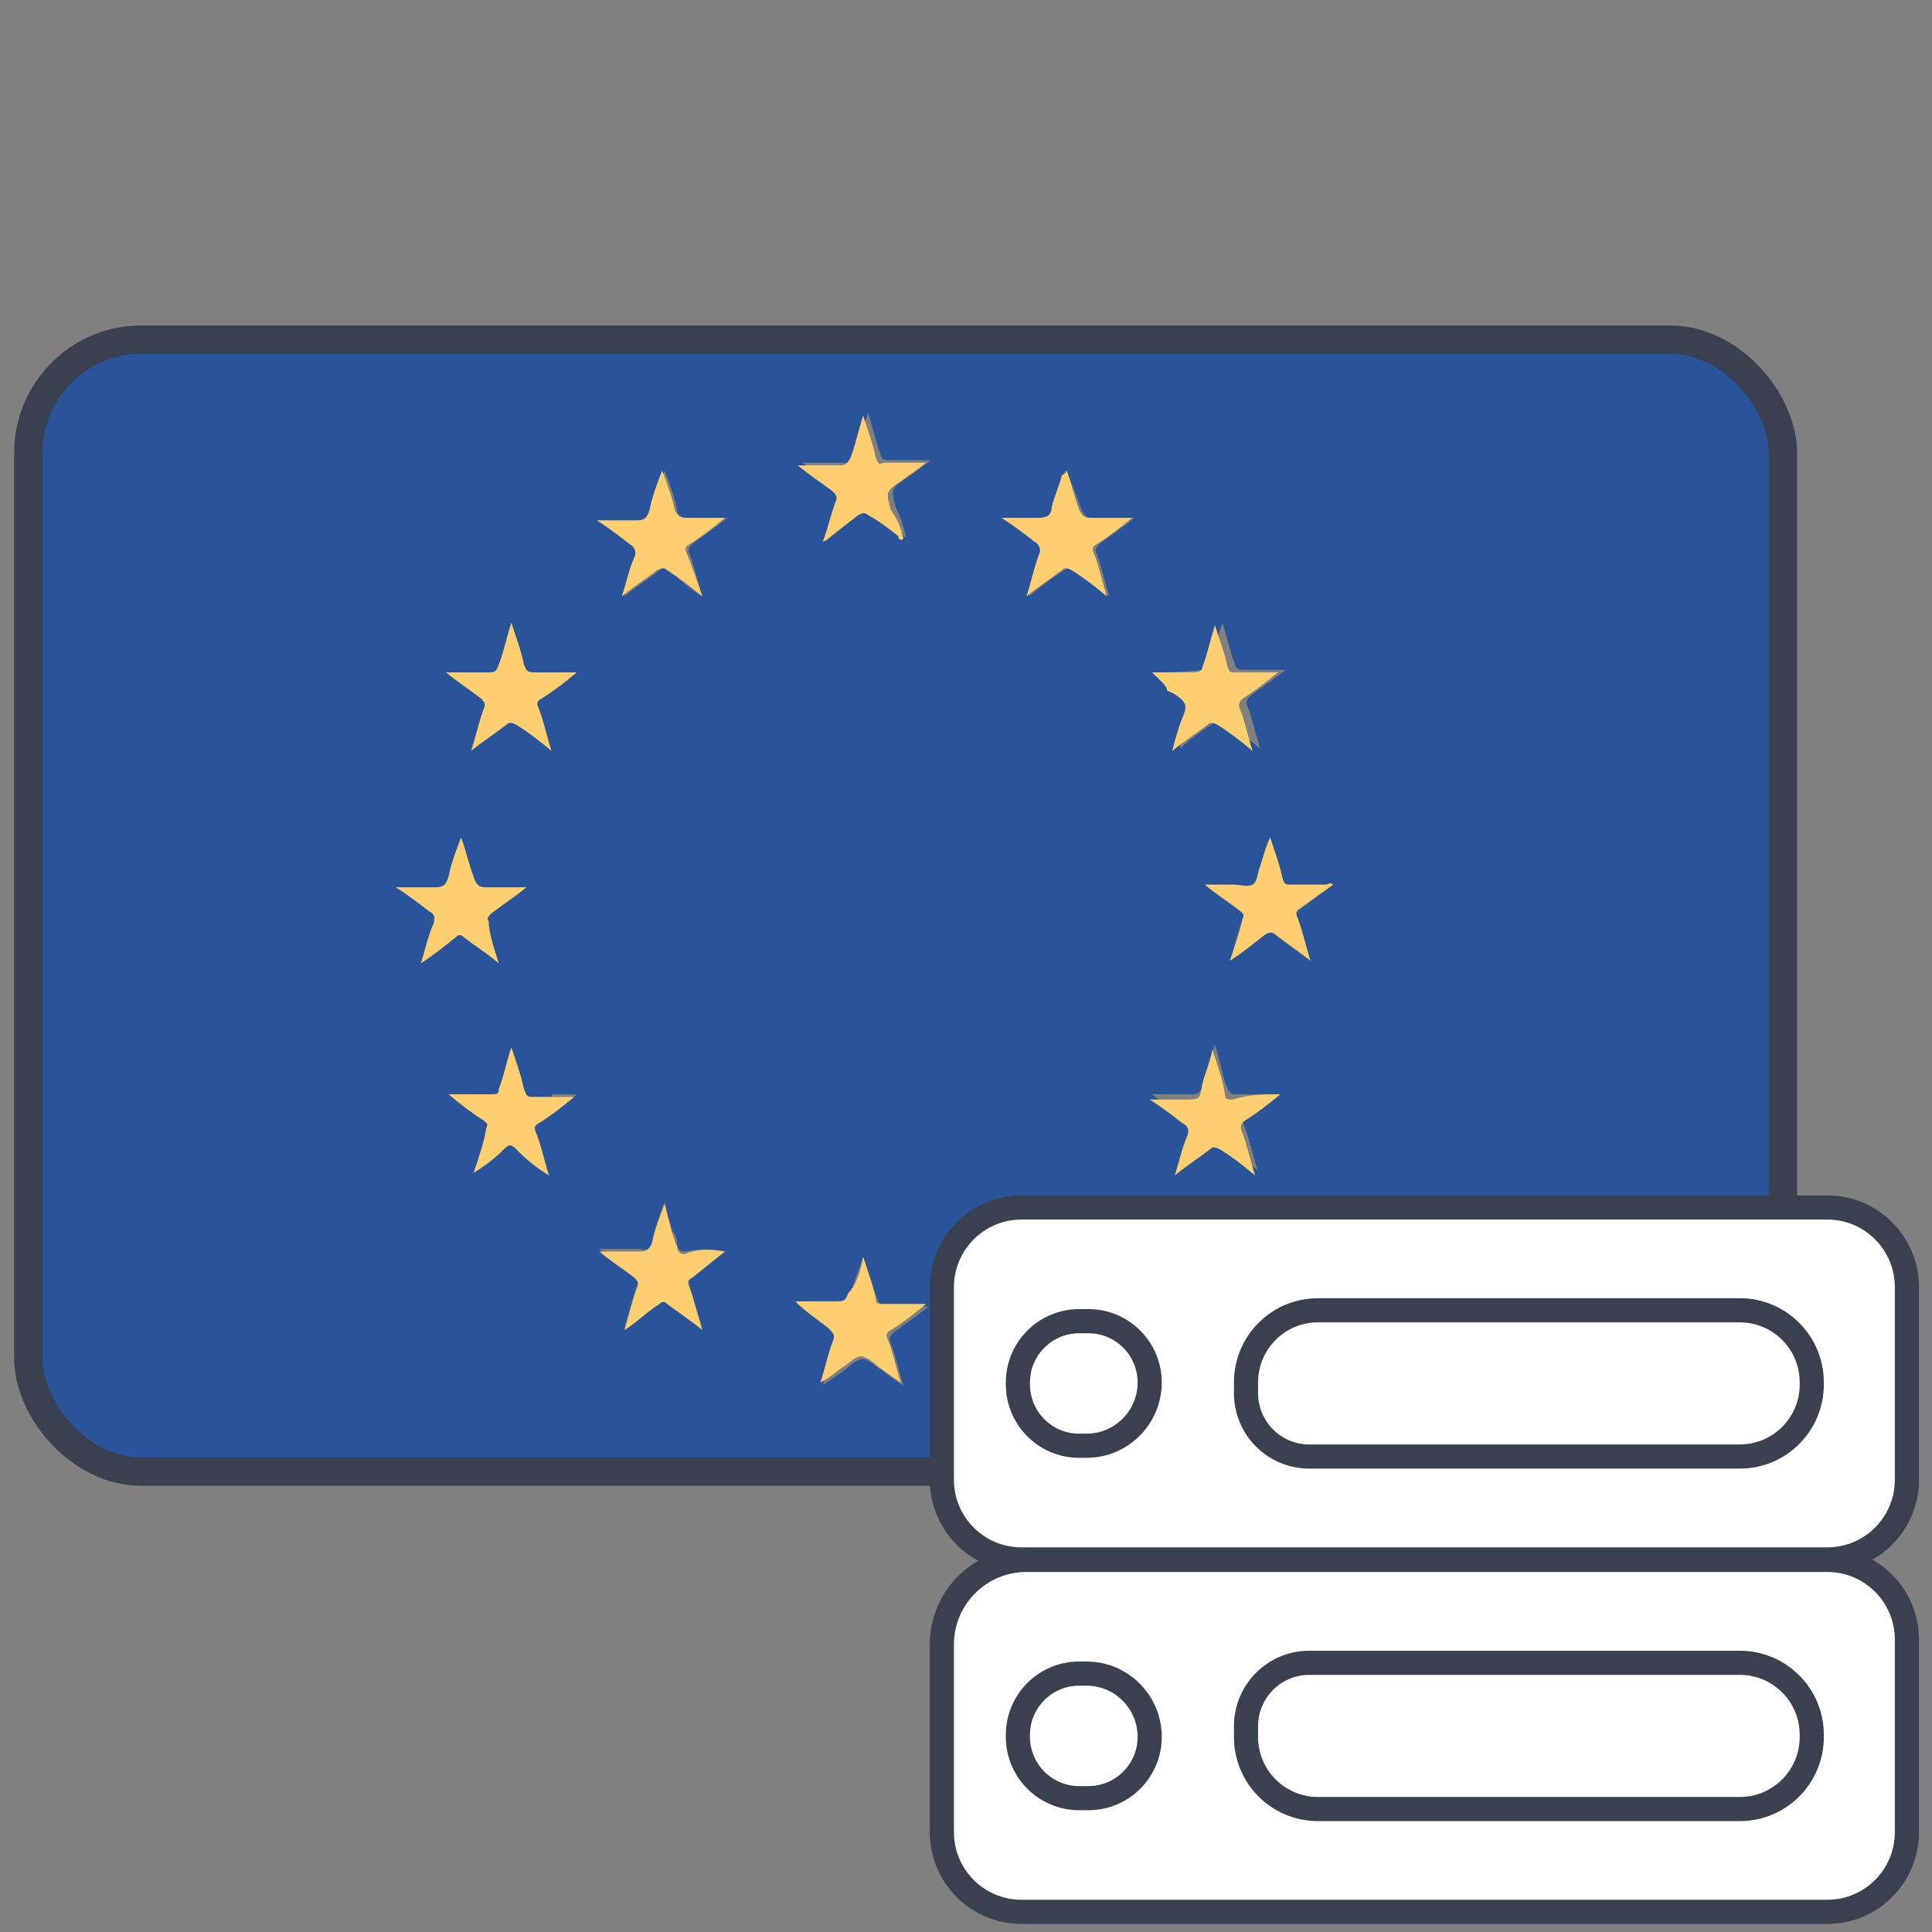 <?xml version="1.0" encoding="UTF-8"?> <svg xmlns="http://www.w3.org/2000/svg" width="64" height="64" viewBox="0 0 64 64" fill="none"><rect x="0" y="0" width="64" height="64" fill="#808080" stroke="none"/><g clip-path="url(#clip0_3454_14978)"><g clip-path="url(#clip1_3454_14978)"><rect x="-6.618" y="11.25" width="24.898" height="30.113" fill="#295499"></rect><path d="M28.592 51.007C18.603 51.007 -9.449 51.007 -19.438 51.007C-19.604 51.007 -19.688 51.007 -19.688 50.746C-19.688 36.944 -19.688 23.055 -19.688 9.253C-19.688 9.08 -19.604 8.993 -19.438 8.993C0.54 8.993 38.581 8.993 58.559 8.993C58.725 8.993 58.809 8.993 58.809 9.253C58.809 23.055 58.809 36.944 58.809 50.746C58.809 50.92 58.725 51.007 58.559 51.007C48.653 51.007 38.581 51.007 28.592 51.007ZM27.343 17.847C27.427 17.934 27.427 17.847 27.51 17.76C27.843 17.5 28.176 17.24 28.509 16.979C28.592 16.892 28.675 16.892 28.842 16.979C29.175 17.24 29.508 17.5 29.841 17.674C29.924 17.674 29.924 17.847 30.007 17.76C29.924 17.413 29.841 17.153 29.674 16.805C29.508 16.198 29.508 16.198 30.007 15.851C30.257 15.677 30.507 15.504 30.84 15.243C30.34 15.243 29.841 15.243 29.424 15.243C29.258 15.243 29.175 15.156 29.175 15.069C29.008 14.635 28.925 14.201 28.759 13.681C28.592 14.201 28.426 14.635 28.342 15.069C28.259 15.243 28.259 15.33 28.009 15.33C27.593 15.33 27.094 15.33 26.594 15.33C27.011 15.677 27.343 15.938 27.76 16.198C27.926 16.285 27.926 16.372 27.843 16.545C27.593 16.979 27.51 17.413 27.343 17.847ZM38.165 22.274C38.414 22.448 38.664 22.622 38.914 22.795C39.081 22.969 39.413 23.055 39.497 23.229C39.58 23.403 39.413 23.663 39.33 23.924C39.247 24.184 39.164 24.444 39.081 24.792C39.497 24.444 39.83 24.184 40.246 23.924C40.412 23.837 40.496 23.837 40.579 23.924C40.912 24.184 41.328 24.444 41.744 24.792C41.578 24.271 41.494 23.837 41.328 23.403C41.245 23.229 41.328 23.142 41.411 23.055C41.744 22.795 42.16 22.535 42.577 22.188C42.077 22.188 41.578 22.188 41.161 22.188C40.995 22.188 40.912 22.101 40.912 22.014C40.745 21.58 40.662 21.146 40.496 20.625C40.329 21.146 40.163 21.58 40.079 22.014C39.996 22.188 39.996 22.274 39.83 22.188C39.081 22.274 38.664 22.274 38.165 22.274ZM19.103 22.274C18.603 22.274 18.187 22.274 17.688 22.274C17.521 22.274 17.438 22.188 17.355 22.014C17.188 21.58 17.105 21.146 16.938 20.625C16.772 21.146 16.605 21.58 16.522 22.014C16.439 22.188 16.356 22.274 16.189 22.274C15.773 22.274 15.274 22.274 14.774 22.274C15.19 22.622 15.523 22.882 15.94 23.142C16.106 23.229 16.106 23.316 16.023 23.49C15.856 23.924 15.773 24.358 15.607 24.878C16.023 24.531 16.356 24.271 16.772 24.01C16.938 23.924 17.022 23.924 17.105 24.01C17.438 24.271 17.854 24.531 18.27 24.878C18.104 24.358 18.021 23.924 17.854 23.49C17.771 23.316 17.854 23.229 17.937 23.142C18.354 22.882 18.686 22.622 19.103 22.274ZM23.265 19.757C23.098 19.236 23.015 18.802 22.849 18.368C22.765 18.194 22.849 18.108 22.932 18.021C23.265 17.76 23.681 17.5 24.097 17.153C23.598 17.153 23.181 17.153 22.765 17.153C22.599 17.153 22.432 17.066 22.432 16.892C22.349 16.458 22.183 16.024 22.016 15.59C21.85 16.024 21.683 16.458 21.6 16.892C21.517 17.153 21.433 17.24 21.184 17.24C20.767 17.24 20.351 17.24 19.852 17.24C20.268 17.5 20.601 17.847 20.934 18.021C21.101 18.108 21.184 18.281 21.101 18.455C20.934 18.889 20.851 19.323 20.684 19.757C21.101 19.41 21.517 19.149 21.85 18.889C21.933 18.802 22.016 18.802 22.183 18.889C22.432 19.149 22.849 19.497 23.265 19.757ZM35.335 15.59C35.251 15.59 35.251 15.677 35.251 15.764C35.168 16.111 35.002 16.458 34.918 16.805C34.835 17.066 34.752 17.153 34.502 17.153C34.086 17.153 33.67 17.153 33.254 17.153C33.67 17.413 34.003 17.76 34.336 17.934C34.502 18.021 34.586 18.108 34.502 18.368C34.336 18.802 34.252 19.236 34.086 19.757C34.502 19.41 34.835 19.149 35.251 18.889C35.418 18.802 35.501 18.802 35.584 18.889C35.917 19.149 36.334 19.41 36.75 19.757C36.583 19.236 36.5 18.802 36.334 18.368C36.25 18.194 36.334 18.108 36.417 18.021C36.75 17.76 37.166 17.5 37.582 17.153C37.083 17.153 36.666 17.153 36.167 17.153C36.001 17.153 35.917 17.066 35.834 16.892C35.668 16.458 35.501 16.024 35.335 15.59ZM28.592 41.632C28.426 42.153 28.259 42.5 28.176 42.934C28.093 43.194 28.009 43.194 27.76 43.194C27.343 43.194 26.927 43.194 26.428 43.194C26.844 43.542 27.177 43.802 27.51 44.062C27.677 44.149 27.677 44.236 27.677 44.496C27.51 44.931 27.427 45.365 27.26 45.885C27.51 45.712 27.76 45.538 28.009 45.365C28.176 45.191 28.426 45.017 28.592 45.017C28.759 45.017 29.008 45.278 29.175 45.365C29.424 45.538 29.591 45.712 29.924 45.885C29.758 45.365 29.674 44.931 29.508 44.496C29.424 44.323 29.508 44.236 29.591 44.149C29.924 43.889 30.34 43.629 30.756 43.281C30.257 43.281 29.758 43.281 29.341 43.281C29.175 43.281 29.175 43.194 29.092 43.108C28.925 42.674 28.759 42.153 28.592 41.632ZM36.666 43.976C36.5 43.455 36.417 43.021 36.25 42.587C36.167 42.413 36.25 42.326 36.334 42.24C36.666 41.979 37.083 41.719 37.499 41.371C36.999 41.371 36.583 41.371 36.084 41.371C35.917 41.371 35.834 41.285 35.751 41.111C35.584 40.677 35.501 40.243 35.335 39.722C35.168 40.243 35.002 40.677 34.918 41.111C34.835 41.285 34.835 41.371 34.669 41.285C34.252 41.285 33.753 41.285 33.254 41.285C33.587 41.545 33.836 41.719 34.086 41.892C34.252 42.066 34.502 42.153 34.586 42.326C34.669 42.5 34.502 42.76 34.419 42.934C34.336 43.194 34.252 43.542 34.086 43.889C34.502 43.542 34.835 43.281 35.251 43.021C35.418 42.934 35.501 42.934 35.584 43.021C35.834 43.455 36.25 43.715 36.666 43.976ZM24.014 41.458C23.514 41.371 23.098 41.371 22.682 41.458C22.516 41.458 22.432 41.371 22.432 41.198C22.432 41.024 22.349 40.851 22.266 40.764C22.183 40.504 22.099 40.156 22.016 39.809C21.85 40.243 21.683 40.677 21.6 41.111C21.517 41.371 21.433 41.458 21.184 41.371C20.767 41.371 20.351 41.371 19.852 41.371C20.268 41.719 20.601 41.979 21.017 42.24C21.184 42.326 21.184 42.413 21.101 42.587C20.934 43.021 20.851 43.455 20.684 43.976C21.101 43.629 21.517 43.368 21.85 43.108C21.933 43.021 22.016 43.021 22.099 43.108C22.432 43.368 22.849 43.715 23.265 43.976C23.098 43.455 22.932 43.021 22.849 42.587C22.765 42.413 22.849 42.326 22.932 42.24C23.265 41.979 23.598 41.719 24.014 41.458ZM42.41 36.25C41.911 36.25 41.411 36.25 40.912 36.25C40.745 36.25 40.745 36.163 40.662 36.076C40.496 35.642 40.412 35.121 40.246 34.601C40.079 35.035 39.996 35.382 39.913 35.729C39.746 36.25 39.746 36.25 39.33 36.25C38.997 36.25 38.581 36.25 38.165 36.25C38.581 36.597 38.914 36.858 39.247 37.031C39.413 37.118 39.497 37.292 39.413 37.465C39.247 37.899 39.164 38.333 38.997 38.767C39.413 38.42 39.746 38.16 40.163 37.899C40.329 37.812 40.412 37.812 40.496 37.899C40.828 38.16 41.245 38.42 41.661 38.767C41.494 38.246 41.411 37.812 41.245 37.379C41.161 37.205 41.161 37.118 41.328 36.944C41.661 36.858 41.994 36.597 42.41 36.25ZM15.69 38.854C16.106 38.594 16.439 38.333 16.772 37.986C16.938 37.812 17.022 37.899 17.188 37.986C17.521 38.246 17.854 38.507 18.27 38.854C18.104 38.333 18.021 37.899 17.854 37.465C17.771 37.292 17.854 37.205 17.937 37.118C18.27 36.858 18.686 36.597 19.103 36.25C18.603 36.25 18.104 36.25 17.688 36.25C17.521 36.25 17.438 36.163 17.438 35.99C17.271 35.556 17.188 35.121 17.022 34.601C16.855 35.121 16.689 35.556 16.605 35.99C16.522 36.163 16.522 36.163 16.356 36.163C15.94 36.163 15.44 36.163 14.941 36.163C15.357 36.51 15.773 36.771 16.106 37.031C16.189 37.118 16.273 37.205 16.189 37.292C15.94 37.899 15.856 38.42 15.69 38.854ZM44.158 29.305C44.075 29.219 43.992 29.305 43.908 29.305C43.492 29.305 43.159 29.305 42.743 29.305C42.577 29.305 42.493 29.219 42.493 29.132C42.327 28.698 42.244 28.264 42.077 27.743C41.994 28.09 41.911 28.351 41.744 28.698C41.661 28.958 41.661 29.219 41.494 29.305C41.328 29.392 41.078 29.305 40.828 29.305C40.496 29.305 40.246 29.305 39.913 29.305C40.329 29.653 40.745 29.913 41.078 30.174C41.161 30.26 41.245 30.347 41.161 30.434C40.995 30.868 40.912 31.302 40.745 31.823C41.161 31.476 41.578 31.215 41.911 30.955C41.994 30.868 42.077 30.868 42.244 30.955C42.577 31.215 42.993 31.562 43.409 31.823C43.242 31.302 43.159 30.868 42.993 30.434C42.91 30.26 42.993 30.174 43.076 30.087C43.409 29.913 43.742 29.566 44.158 29.305ZM16.522 31.91C16.356 31.389 16.189 30.955 16.106 30.434C16.023 30.26 16.106 30.26 16.189 30.174C16.605 29.913 16.938 29.653 17.355 29.305C16.855 29.305 16.439 29.305 16.023 29.305C15.773 29.305 15.69 29.219 15.607 28.958C15.523 28.524 15.357 28.09 15.19 27.656C15.024 28.09 14.857 28.524 14.774 28.958C14.691 29.219 14.608 29.305 14.358 29.305C13.942 29.305 13.526 29.305 13.026 29.305C13.442 29.566 13.775 29.913 14.108 30.087C14.275 30.174 14.358 30.347 14.275 30.521C14.108 30.955 14.025 31.389 13.858 31.823C14.275 31.476 14.691 31.215 15.024 30.955C15.107 30.868 15.19 30.868 15.274 30.955C15.69 31.302 16.106 31.562 16.522 31.91Z" fill="#295499"></path><path d="M38.165 22.274C38.664 22.274 39.164 22.274 39.58 22.274C39.747 22.274 39.83 22.188 39.83 22.101C39.996 21.667 40.08 21.233 40.246 20.712C40.413 21.233 40.579 21.667 40.662 22.101C40.745 22.274 40.745 22.274 40.912 22.274C41.328 22.274 41.828 22.274 42.327 22.274C41.911 22.622 41.578 22.882 41.162 23.142C41.078 23.229 40.995 23.316 41.078 23.49C41.245 23.924 41.328 24.358 41.495 24.878C41.078 24.531 40.745 24.271 40.329 24.01C40.163 23.924 40.08 23.924 39.996 24.01C39.663 24.271 39.247 24.531 38.831 24.878C38.914 24.531 38.997 24.271 39.081 24.01C39.164 23.75 39.33 23.49 39.247 23.316C39.164 23.142 38.914 22.969 38.664 22.882C38.664 22.708 38.415 22.535 38.165 22.274Z" fill="#FDCF71"></path><path d="M19.103 22.274C18.687 22.621 18.354 22.882 17.938 23.142C17.771 23.229 17.771 23.316 17.855 23.489C18.021 23.923 18.104 24.357 18.271 24.878C17.855 24.531 17.522 24.271 17.105 24.01C16.939 23.923 16.856 23.923 16.772 24.01C16.439 24.271 16.023 24.531 15.607 24.878C15.774 24.357 15.857 23.923 16.023 23.489C16.107 23.316 16.023 23.229 15.94 23.142C15.607 22.882 15.191 22.621 14.775 22.274C15.274 22.274 15.69 22.274 16.19 22.274C16.356 22.274 16.439 22.274 16.523 22.014C16.689 21.58 16.772 21.146 16.939 20.625C17.105 21.146 17.272 21.58 17.355 22.014C17.438 22.187 17.438 22.274 17.688 22.274C18.188 22.274 18.604 22.274 19.103 22.274Z" fill="#FDCF71"></path><path d="M23.265 19.757C22.849 19.41 22.515 19.149 22.099 18.889C22.016 18.802 21.933 18.802 21.766 18.889C21.433 19.149 21.017 19.41 20.601 19.757C20.767 19.236 20.851 18.802 21.017 18.455C21.1 18.281 21.017 18.107 20.851 18.021C20.518 17.76 20.185 17.5 19.769 17.239C20.268 17.239 20.684 17.239 21.1 17.239C21.35 17.239 21.433 17.153 21.517 16.892C21.6 16.458 21.766 16.024 21.933 15.59C22.099 16.024 22.266 16.458 22.349 16.892C22.432 17.066 22.515 17.153 22.682 17.153C23.098 17.153 23.514 17.153 24.014 17.153C23.598 17.5 23.265 17.76 22.849 18.021C22.682 18.107 22.682 18.194 22.765 18.368C22.932 18.802 23.098 19.236 23.265 19.757Z" fill="#FDCF71"></path><path d="M35.335 15.59C35.501 16.024 35.585 16.458 35.751 16.892C35.834 17.066 35.918 17.153 36.084 17.153C36.5 17.153 37 17.153 37.499 17.153C37.083 17.5 36.75 17.76 36.334 18.021C36.167 18.107 36.167 18.194 36.251 18.368C36.417 18.802 36.5 19.236 36.667 19.757C36.251 19.41 35.918 19.149 35.501 18.889C35.335 18.802 35.252 18.802 35.168 18.889C34.836 19.149 34.419 19.41 34.003 19.757C34.169 19.236 34.253 18.802 34.419 18.368C34.502 18.194 34.419 18.021 34.253 17.934C33.92 17.673 33.587 17.413 33.171 17.153C33.67 17.153 34.086 17.153 34.419 17.153C34.669 17.153 34.836 17.066 34.836 16.805C34.919 16.458 35.085 16.111 35.168 15.764C35.252 15.677 35.335 15.677 35.335 15.59Z" fill="#FDCF71"></path><path d="M29.924 17.847C29.841 17.934 29.758 17.847 29.758 17.76C29.425 17.5 29.092 17.239 28.759 17.066C28.675 16.979 28.592 16.979 28.426 17.066C28.093 17.326 27.76 17.586 27.427 17.847C27.427 17.847 27.344 17.934 27.26 17.934C27.427 17.5 27.51 17.066 27.677 16.632C27.76 16.458 27.677 16.371 27.593 16.284C27.26 16.024 26.844 15.764 26.428 15.416C26.927 15.416 27.344 15.416 27.843 15.416C28.01 15.416 28.093 15.329 28.176 15.156C28.343 14.722 28.426 14.288 28.592 13.767C28.759 14.288 28.925 14.722 29.008 15.156C29.092 15.329 29.092 15.416 29.258 15.329C29.674 15.329 30.174 15.329 30.673 15.329C30.34 15.59 30.091 15.764 29.841 15.937C29.341 16.284 29.341 16.284 29.508 16.892C29.758 17.239 29.841 17.5 29.924 17.847Z" fill="#FDCF71"></path><path d="M28.593 41.632C28.759 42.153 28.925 42.587 29.009 43.021C29.009 43.194 29.092 43.194 29.258 43.194C29.758 43.194 30.174 43.194 30.674 43.194C30.257 43.542 29.924 43.802 29.508 44.062C29.342 44.149 29.342 44.236 29.425 44.41C29.591 44.844 29.675 45.278 29.841 45.798C29.591 45.625 29.342 45.451 29.092 45.278C28.925 45.104 28.676 44.93 28.509 44.93C28.343 44.93 28.093 45.191 27.927 45.278C27.677 45.451 27.51 45.625 27.177 45.798C27.344 45.278 27.427 44.844 27.594 44.41C27.677 44.236 27.594 44.149 27.427 43.976C27.094 43.715 26.678 43.455 26.345 43.108C26.844 43.108 27.261 43.108 27.677 43.108C27.927 43.108 28.01 43.108 28.093 42.847C28.343 42.587 28.509 42.153 28.593 41.632Z" fill="#FDCF71"></path><path d="M36.667 43.975C36.251 43.628 35.918 43.367 35.501 43.107C35.335 43.02 35.252 43.02 35.168 43.107C34.836 43.367 34.419 43.628 34.003 43.975C34.086 43.628 34.169 43.281 34.336 43.02C34.419 42.846 34.586 42.586 34.502 42.413C34.419 42.239 34.169 42.152 34.003 41.978C33.753 41.805 33.504 41.631 33.171 41.371C33.67 41.371 34.169 41.371 34.586 41.371C34.752 41.371 34.836 41.284 34.836 41.197C35.002 40.763 35.085 40.329 35.252 39.808C35.418 40.329 35.585 40.763 35.668 41.197C35.751 41.371 35.751 41.458 36.001 41.458C36.417 41.458 36.916 41.458 37.416 41.458C37 41.805 36.667 42.065 36.251 42.326C36.084 42.413 36.084 42.499 36.167 42.673C36.334 43.02 36.5 43.541 36.667 43.975Z" fill="#FDCF71"></path><path d="M24.014 41.458C23.681 41.718 23.265 42.066 22.932 42.326C22.765 42.413 22.765 42.5 22.849 42.673C23.015 43.107 23.098 43.541 23.265 44.062C22.849 43.715 22.433 43.454 22.1 43.194C22.016 43.107 21.933 43.107 21.85 43.194C21.434 43.454 21.101 43.802 20.684 44.062C20.851 43.541 20.934 43.107 21.101 42.673C21.184 42.5 21.101 42.413 21.017 42.326C20.684 42.066 20.268 41.805 19.852 41.458C20.352 41.458 20.768 41.458 21.184 41.458C21.434 41.458 21.517 41.371 21.6 41.197C21.683 40.763 21.85 40.329 22.016 39.895C22.1 40.243 22.183 40.503 22.266 40.85C22.349 41.024 22.349 41.197 22.433 41.284C22.433 41.458 22.516 41.545 22.682 41.545C23.098 41.371 23.515 41.371 24.014 41.458Z" fill="#FDCF71"></path><path d="M42.41 36.25C41.994 36.597 41.661 36.858 41.245 37.118C41.078 37.205 41.078 37.379 41.162 37.552C41.328 37.986 41.411 38.42 41.578 38.941C41.162 38.594 40.829 38.333 40.413 38.073C40.246 37.986 40.163 37.986 40.08 38.073C39.747 38.333 39.33 38.594 38.914 38.941C39.081 38.42 39.164 37.986 39.33 37.639C39.414 37.379 39.33 37.292 39.164 37.205C38.831 36.944 38.498 36.684 38.082 36.424C38.498 36.424 38.831 36.424 39.247 36.424C39.747 36.424 39.747 36.424 39.83 35.903C39.913 35.556 40.08 35.208 40.163 34.774C40.329 35.295 40.496 35.729 40.579 36.25C40.579 36.424 40.662 36.424 40.829 36.424C41.411 36.25 41.828 36.25 42.41 36.25Z" fill="#FDCF71"></path><path d="M15.69 38.854C15.857 38.333 16.023 37.899 16.106 37.378C16.189 37.205 16.106 37.205 16.023 37.118C15.607 36.857 15.274 36.597 14.858 36.25C15.357 36.25 15.857 36.25 16.273 36.25C16.439 36.25 16.523 36.25 16.523 36.076C16.689 35.642 16.772 35.208 16.939 34.687C17.105 35.208 17.272 35.642 17.355 36.076C17.438 36.25 17.438 36.337 17.605 36.337C18.021 36.337 18.52 36.337 19.02 36.337C18.604 36.684 18.27 36.944 17.854 37.205C17.688 37.291 17.688 37.378 17.771 37.552C17.938 37.986 18.021 38.42 18.187 38.941C17.771 38.68 17.438 38.42 17.105 38.073C16.939 37.899 16.855 37.899 16.689 38.073C16.439 38.333 16.106 38.593 15.69 38.854Z" fill="#FDCF71"></path><path d="M44.158 29.305C43.825 29.566 43.409 29.826 43.076 30.087C42.91 30.173 42.91 30.26 42.993 30.434C43.16 30.868 43.243 31.302 43.409 31.823C42.993 31.475 42.577 31.215 42.244 30.955C42.161 30.868 42.077 30.868 41.911 30.955C41.578 31.215 41.162 31.562 40.745 31.823C40.912 31.302 41.078 30.868 41.162 30.434C41.245 30.26 41.162 30.26 41.078 30.173C40.745 29.913 40.329 29.652 39.913 29.305C40.246 29.305 40.579 29.305 40.829 29.305C41.078 29.305 41.328 29.392 41.495 29.305C41.661 29.218 41.661 28.871 41.744 28.698C41.828 28.437 41.911 28.09 42.077 27.743C42.244 28.264 42.41 28.698 42.494 29.132C42.577 29.305 42.577 29.305 42.743 29.305C43.16 29.305 43.492 29.305 43.909 29.305C43.992 29.305 44.075 29.218 44.158 29.305Z" fill="#FDCF71"></path><path d="M16.522 31.91C16.106 31.562 15.69 31.302 15.357 31.041C15.274 30.955 15.19 30.955 15.107 31.041C14.774 31.302 14.358 31.649 13.942 31.91C14.108 31.389 14.191 30.955 14.358 30.607C14.441 30.347 14.358 30.26 14.191 30.173C13.858 29.913 13.526 29.652 13.109 29.392C13.609 29.392 14.025 29.392 14.441 29.392C14.691 29.392 14.774 29.305 14.857 29.045C14.941 28.611 15.107 28.177 15.274 27.743C15.44 28.177 15.523 28.611 15.69 29.045C15.773 29.305 15.856 29.392 16.106 29.392C16.522 29.392 16.939 29.392 17.438 29.392C17.022 29.739 16.605 30 16.273 30.26C16.189 30.347 16.106 30.434 16.189 30.521C16.189 30.868 16.356 31.389 16.522 31.91Z" fill="#FDCF71"></path><rect x="46.875" y="11.25" width="16.875" height="38.438" fill="#295499"></rect></g><rect x="0.938" y="11.25" width="58.125" height="37.5" rx="3.75" stroke="#394050" stroke-width="0.938"></rect><path d="M33.998 51.674H60.535C61.99 51.674 63.169 52.858 63.169 54.313V60.693C63.169 62.151 61.987 63.332 60.535 63.332H33.835C32.379 63.332 31.2 62.148 31.2 60.693V54.477C31.2 52.933 32.453 51.674 33.998 51.674Z" fill="white" stroke="#394150" stroke-width="0.8" stroke-linecap="round" stroke-linejoin="round"></path><path d="M35.746 55.44H35.994C37.147 55.44 38.085 56.38 38.085 57.535C38.085 58.655 37.176 59.566 36.058 59.566H35.746C34.628 59.566 33.719 58.655 33.719 57.535V57.471C33.719 56.351 34.628 55.44 35.746 55.44Z" fill="white" stroke="#394150" stroke-width="0.8" stroke-linecap="round" stroke-linejoin="round"></path><path d="M43.367 55.083H57.636C58.95 55.083 60.017 56.151 60.017 57.468V57.542C60.017 58.858 58.95 59.927 57.636 59.927H43.657C42.343 59.927 41.276 58.858 41.276 57.542V57.178C41.276 56.022 42.214 55.083 43.367 55.083Z" fill="white" stroke="#394150" stroke-width="0.8" stroke-linecap="round" stroke-linejoin="round"></path><path d="M60.535 40H33.835C32.38 40 31.2 41.182 31.2 42.639V49.019C31.2 50.476 32.38 51.658 33.835 51.658H60.535C61.99 51.658 63.169 50.476 63.169 49.019V42.639C63.169 41.182 61.99 40 60.535 40Z" fill="white" stroke="#394150" stroke-width="0.8" stroke-linecap="round" stroke-linejoin="round"></path><path d="M35.746 43.766H36.058C37.176 43.766 38.085 44.676 38.085 45.797C38.085 46.952 37.147 47.892 35.994 47.892H35.746C34.628 47.892 33.719 46.981 33.719 45.861V45.797C33.719 44.676 34.628 43.766 35.746 43.766Z" fill="white" stroke="#394150" stroke-width="0.8" stroke-linecap="round" stroke-linejoin="round"></path><path d="M43.657 43.405H57.636C58.95 43.405 60.017 44.474 60.017 45.79V45.864C60.017 47.181 58.95 48.249 57.636 48.249H43.367C42.214 48.249 41.276 47.309 41.276 46.154V45.79C41.276 44.474 42.343 43.405 43.657 43.405Z" fill="white" stroke="#394150" stroke-width="0.8" stroke-linecap="round" stroke-linejoin="round"></path></g><defs><clipPath id="clip0_3454_14978"><rect width="64" height="64" fill="white"></rect></clipPath><clipPath id="clip1_3454_14978"><rect x="0.938" y="11.25" width="58.125" height="37.5" rx="3.75" fill="white"></rect></clipPath></defs></svg> 